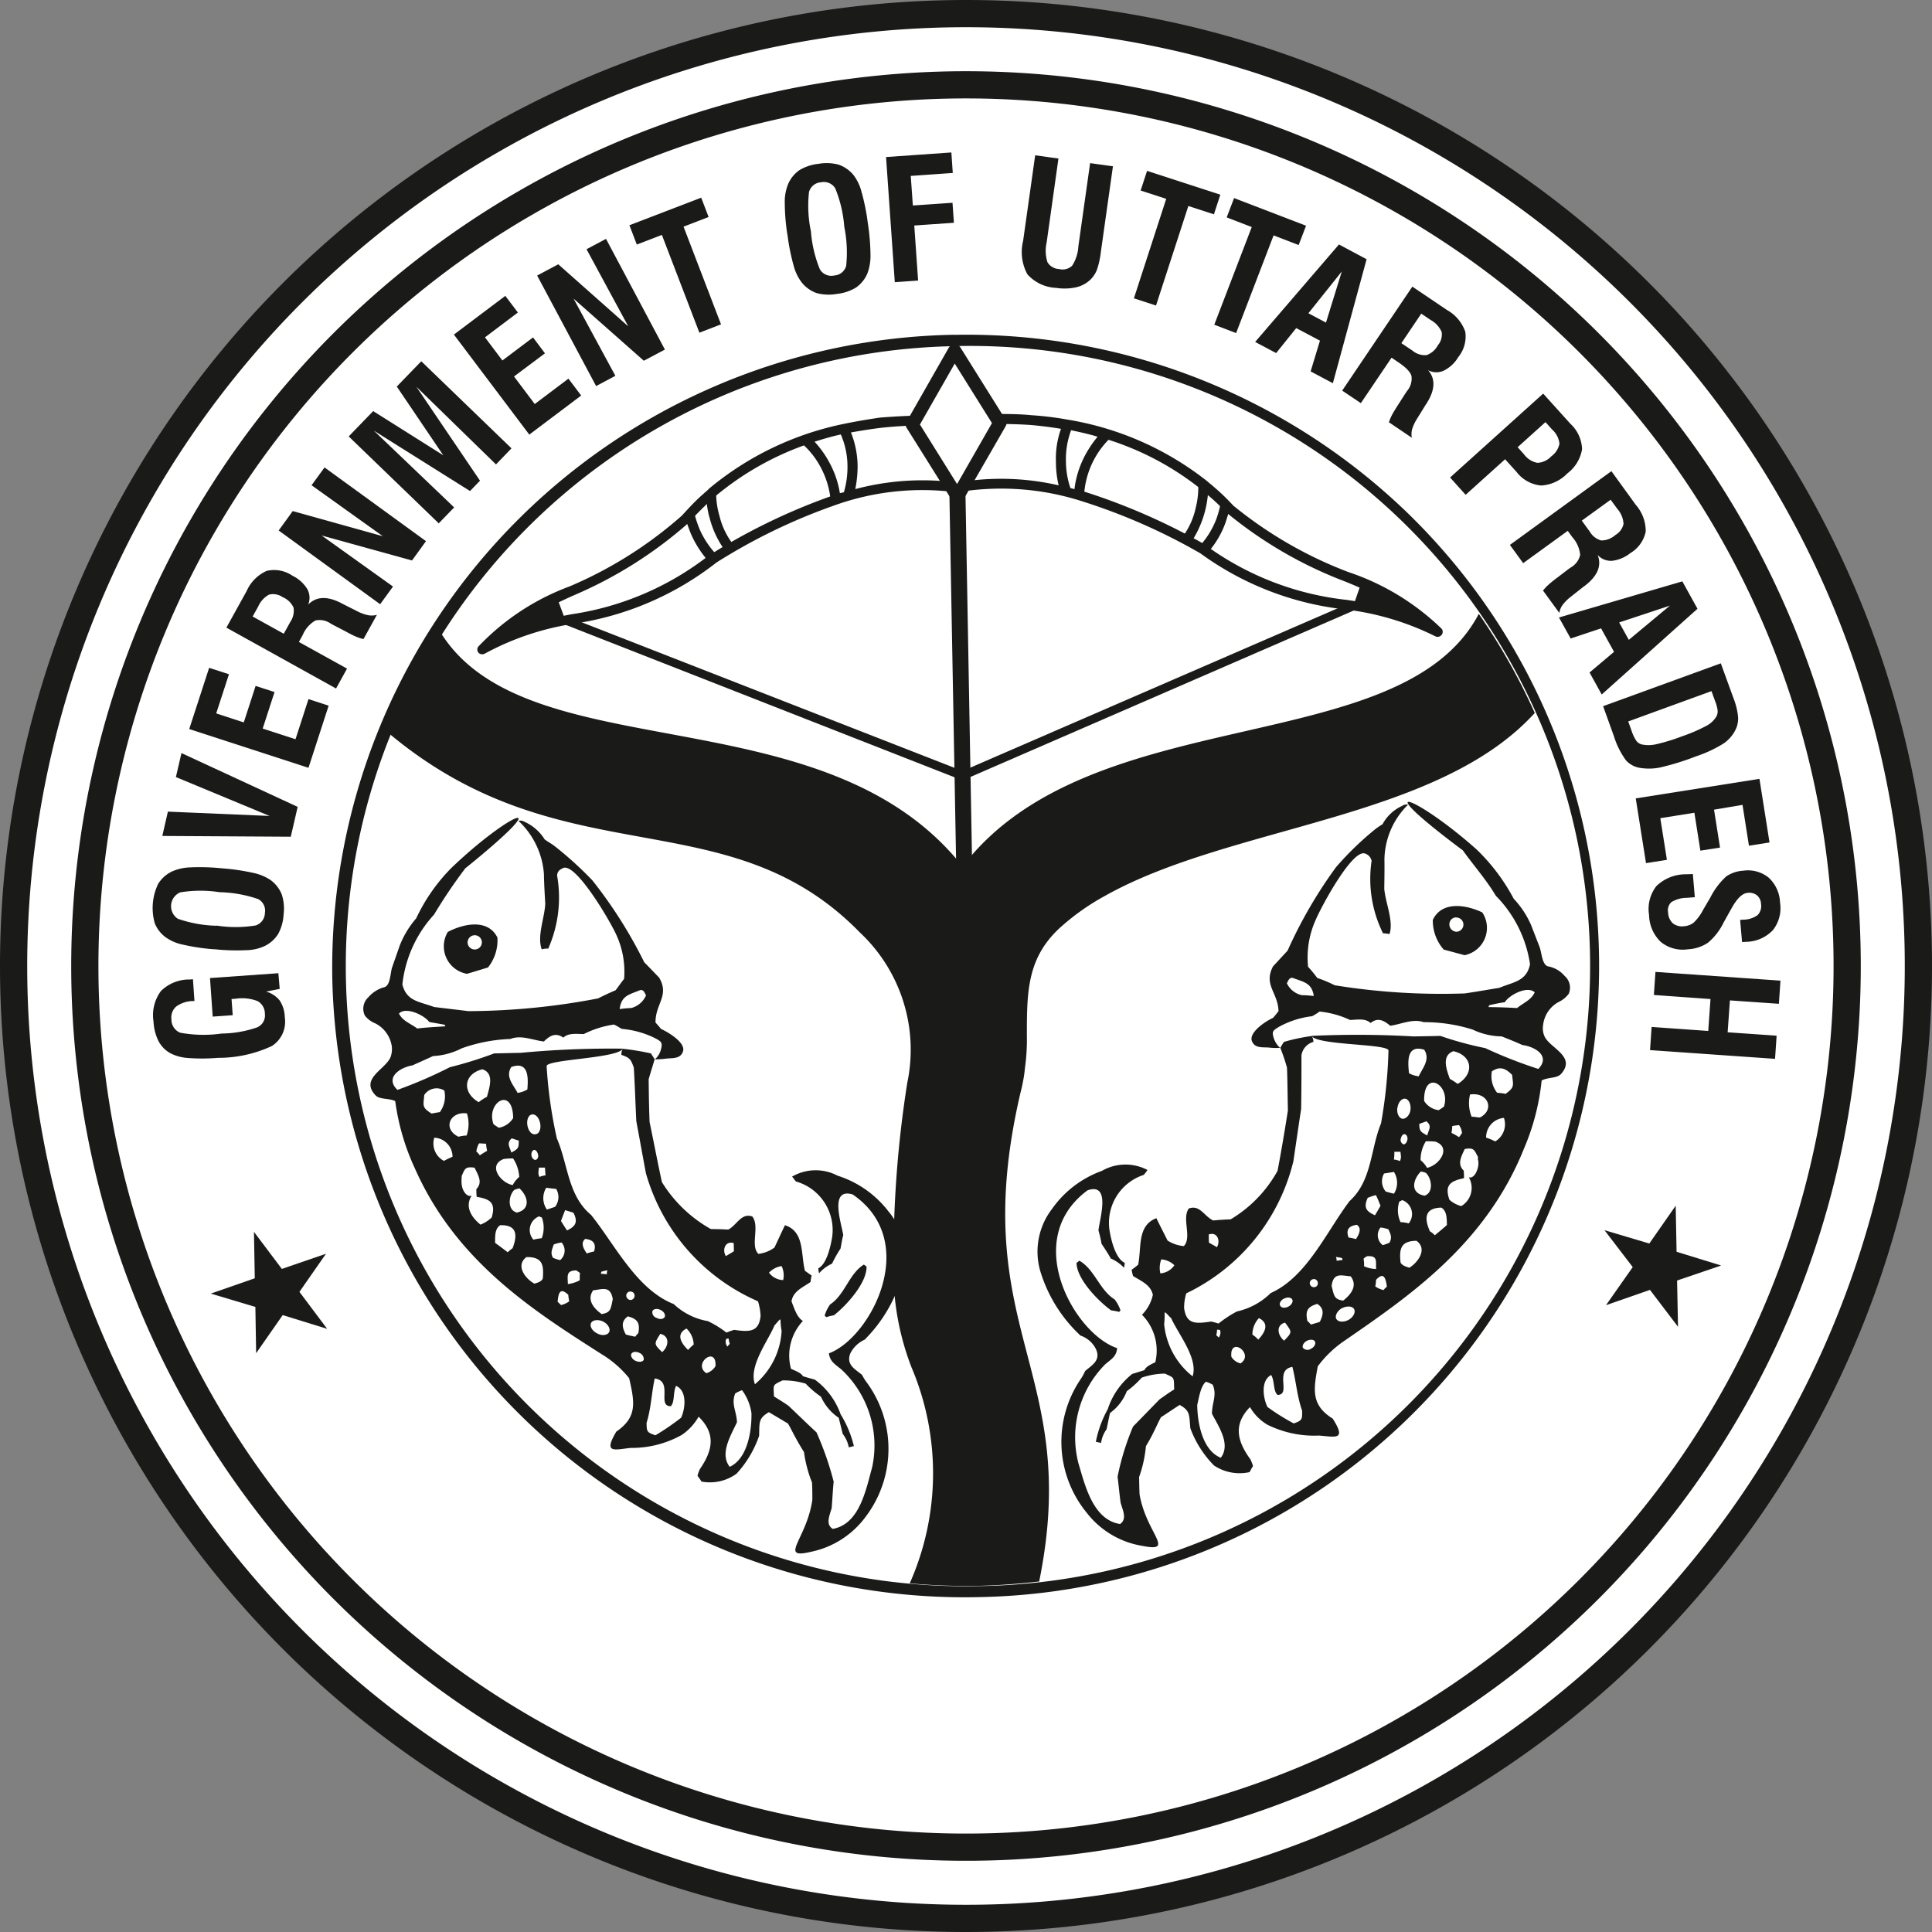 <svg xmlns="http://www.w3.org/2000/svg" width="71" height="71" viewBox="0 0 71 71">
  <rect x="0" y="0" width="71" height="71" fill="#808080" stroke="none"/>
  <g id="up-state" transform="translate(-0.96 -0.96)">
    <path id="Path_3564" data-name="Path 3564" d="M36.46,1.46a35,35,0,1,1-35,35,35.005,35.005,0,0,1,35-35" fill="#fff" fill-rule="evenodd"/>
    <path id="Path_3565" data-name="Path 3565" d="M42.393,10.01A32.383,32.383,0,1,1,10.01,42.393,32.388,32.388,0,0,1,42.393,10.01Z" transform="translate(-5.933 -5.933)" fill="none" stroke="#1a1a18" stroke-width="1"/>
    <path id="Path_3566" data-name="Path 3566" d="M36.46,1.46a35,35,0,1,1-35,35A35.005,35.005,0,0,1,36.46,1.46Z" fill="none" stroke="#1a1a18" stroke-width="1"/>
    <path id="Path_3567" data-name="Path 3567" d="M73.347,48.252l4.594.321-.058.851-1.8-.125L76,50.471l1.8.125-.058.851-4.594-.321.058-.851,2.081.147.083-1.172L73.289,49.1Zm1.374-3.6.073.854-.294.024a1.091,1.091,0,0,0-.566.156.409.409,0,0,0-.122.38.565.565,0,0,0,.174.4.542.542,0,0,0,.416.107.64.64,0,0,0,.346-.129,1.737,1.737,0,0,0,.343-.459l.272-.465a2.7,2.7,0,0,1,.585-.777,1.244,1.244,0,0,1,.631-.211,1.205,1.205,0,0,1,.937.263,1.317,1.317,0,0,1,.41.915,1.3,1.3,0,0,1-.263,1.007,1.38,1.38,0,0,1-.97.429c-.043,0-.077.006-.1.006h-.064l-.07-.811.122-.009a.9.9,0,0,0,.52-.168.476.476,0,0,0,.125-.416.425.425,0,0,0-.15-.312.465.465,0,0,0-.346-.089c-.193.018-.392.211-.594.582l-.006.009-.279.5a2.242,2.242,0,0,1-.569.738,1.447,1.447,0,0,1-.741.245,1.281,1.281,0,0,1-1-.272,1.415,1.415,0,0,1-.429-.992A1.37,1.37,0,0,1,73.38,45.1a1.541,1.541,0,0,1,1.062-.435q.078,0,.257-.009h.018Zm-2.1-2.776,4.548-.719.37,2.338-.756.119-.236-1.5L75.5,42.29l.22,1.393-.722.113-.22-1.393-1.252.2.242,1.53-.768.122-.376-2.372Zm-1.2-3.388,4.328-1.576.471,1.295a2.583,2.583,0,0,1,.162.655.93.93,0,0,1-.08.465,1.32,1.32,0,0,1-.444.526,4.68,4.68,0,0,1-1.019.477,9.422,9.422,0,0,1-1.325.41,2.029,2.029,0,0,1-.728.015.878.878,0,0,1-.523-.279,3.009,3.009,0,0,1-.441-.882l-.4-1.111Zm.924.557.129.358a1.4,1.4,0,0,0,.178.367.372.372,0,0,0,.2.125,1.251,1.251,0,0,0,.52-.009,7.084,7.084,0,0,0,.958-.294,6.013,6.013,0,0,0,.9-.389.934.934,0,0,0,.364-.349.425.425,0,0,0,.037-.217,1.454,1.454,0,0,0-.1-.358l-.125-.346-3.058,1.114ZM69.8,35.228,74.335,33.9l.557,1.007-3.52,3.15-.447-.808.9-.759-.477-.863L70.231,36l-.425-.765Zm2.213.181.355.64,1.512-1.258-1.864.618ZM68,32.559l3.728-2.709.9,1.243a1.455,1.455,0,0,1,.361.979,1.2,1.2,0,0,1-.566.79,1.317,1.317,0,0,1-.667.282.655.655,0,0,1-.533-.214q.23.588-.459,1.123a.487.487,0,0,1-.049.034l-.481.38a1.615,1.615,0,0,0-.3.3.665.665,0,0,0-.119.294l-.6-.823a1.616,1.616,0,0,1,.19-.205,4.277,4.277,0,0,1,.346-.279l.383-.294.1-.07a.715.715,0,0,0,.346-.462,1.12,1.12,0,0,0-.285-.649l-.171-.236-1.638,1.188-.487-.67Zm2.638-.894.291.4a.7.7,0,0,0,.425.331.771.771,0,0,0,.52-.2.622.622,0,0,0,.3-.41.906.906,0,0,0-.226-.548L71.7,30.9l-1.056.765ZM65.8,30.083,69.221,27l1,1.108a1.33,1.33,0,0,1,.429.934,1.4,1.4,0,0,1-.542.891,1.442,1.442,0,0,1-.967.444,1.287,1.287,0,0,1-.9-.5l-.419-.465-1.451,1.307-.569-.634Zm2.479-1.117.239.266a.788.788,0,0,0,.493.312.743.743,0,0,0,.508-.239.754.754,0,0,0,.3-.465.81.81,0,0,0-.266-.517l-.248-.275-1.019.918Zm-6.443-2.078,2.577-3.82,1.273.86a1.461,1.461,0,0,1,.673.8,1.208,1.208,0,0,1-.263.937,1.266,1.266,0,0,1-.533.493.65.65,0,0,1-.572-.018c.279.315.26.719-.049,1.212-.015.021-.024.037-.034.049l-.321.52a1.6,1.6,0,0,0-.181.383.7.7,0,0,0-.012.318l-.842-.569a1.714,1.714,0,0,1,.107-.257c.049-.095.125-.22.23-.383l.26-.407.067-.1a.7.7,0,0,0,.165-.551c-.037-.147-.2-.318-.49-.511l-.242-.165L62.521,27.35l-.689-.462Zm2.173-1.742.41.275a.706.706,0,0,0,.514.165.756.756,0,0,0,.419-.364.608.608,0,0,0,.138-.487.914.914,0,0,0-.4-.438l-.349-.236-.728,1.08ZM58.637,25.1l3.079-3.581,1.016.542-1.24,4.557-.817-.435.343-1.129-.872-.462-.738.918-.774-.41Zm1.956-1.053.646.343.582-1.879Zm-3.459.422,1.377-3.59-.921-.355.272-.71,2.645,1.016-.272.71-.921-.355-1.377,3.59-.8-.306ZM54.18,23.5l1.188-3.658-.94-.306.236-.722,2.693.875-.236.722-.94-.306-1.188,3.658-.817-.266Zm-3.624-5.258.851.119-.432,3.076a1.393,1.393,0,0,0,.028.732.525.525,0,0,0,.432.254.508.508,0,0,0,.477-.125,1.458,1.458,0,0,0,.227-.707l.432-3.061.839.116-.444,3.146a3.1,3.1,0,0,1-.147.664,1.044,1.044,0,0,1-.227.346,1.118,1.118,0,0,1-.536.291,2,2,0,0,1-.735.021,1.5,1.5,0,0,1-1.056-.5,1.716,1.716,0,0,1-.156-1.227l.444-3.15ZM45.393,22.9l-.321-4.594,2.4-.168.052.753L45.98,19l.077,1.087,1.457-.1.052.735-1.457.1.141,2.023-.857.061Zm-3.948-1.745a7.785,7.785,0,0,1-.095-1.169,1.7,1.7,0,0,1,.122-.683,1.2,1.2,0,0,1,.41-.511,1.683,1.683,0,0,1,.707-.236,1.71,1.71,0,0,1,.744.031,1.24,1.24,0,0,1,.539.376,1.734,1.734,0,0,1,.3.627,7.846,7.846,0,0,1,.23,1.145A8.108,8.108,0,0,1,44.5,21.9a1.828,1.828,0,0,1-.116.689,1.2,1.2,0,0,1-.413.511,1.682,1.682,0,0,1-.707.236,1.71,1.71,0,0,1-.744-.031,1.215,1.215,0,0,1-.536-.376,1.713,1.713,0,0,1-.306-.624,7.868,7.868,0,0,1-.23-1.151Zm.866-.119a4.573,4.573,0,0,0,.331,1.4.488.488,0,0,0,.526.223.482.482,0,0,0,.438-.352,4.736,4.736,0,0,0-.07-1.442,4.648,4.648,0,0,0-.331-1.408.49.49,0,0,0-.523-.223.484.484,0,0,0-.441.358A4.552,4.552,0,0,0,42.311,21.039Zm-4.1,3.722-1.377-3.59-.921.355-.272-.71L38.279,19.8l.272.71-.921.355,1.377,3.59-.8.309Zm-3.792,1.968L32.25,22.661l.777-.413,2.571,2.28-1.533-2.834.716-.38,2.164,4.068-.774.41-2.583-2.283,1.537,2.837-.713.38Zm-2.455,1.784-2.773-3.679,1.889-1.423.462.612-1.209.912.64.851,1.126-.848.438.585L31.4,26.37l.762,1.013L33.4,26.45l.468.621-1.919,1.445Zm-3.324,3.263-3.315-3.2.9-.93L28.8,29.266l-1.708-2.525.9-.93,3.315,3.2-.569.591-2.926-2.853L30.15,30.2l-.367.38L26.248,28.36,29.2,31.182l-.572.591Zm-2.161,2.966-3.728-2.709.517-.713,3.312.924-2.62-1.873.477-.655,3.728,2.709-.514.71-3.321-.918,2.623,1.876-.474.652Zm-1.616,3.1L20.83,35.6l.744-1.344a1.456,1.456,0,0,1,.735-.741,1.2,1.2,0,0,1,.955.181,1.305,1.305,0,0,1,.539.487.657.657,0,0,1,.031.572c.291-.3.695-.324,1.212-.058l.052.028.545.275a1.516,1.516,0,0,0,.4.144.7.7,0,0,0,.318-.015l-.493.891a1.472,1.472,0,0,1-.266-.086c-.1-.04-.233-.107-.4-.2l-.429-.223-.107-.058a.709.709,0,0,0-.563-.116,1.115,1.115,0,0,0-.468.533l-.141.257,1.769.979-.4.725Zm-1.925-2.014.239-.432a.738.738,0,0,0,.122-.526.755.755,0,0,0-.4-.386.619.619,0,0,0-.5-.095.912.912,0,0,0-.4.438l-.205.367,1.139.631Zm.906,4.925-4.38-1.423.732-2.25.728.236-.468,1.439,1.013.331.435-1.341.695.226-.435,1.341,1.206.392.477-1.475.741.242-.741,2.283Zm-.649,2.534-4.72-.028.205-.894,3.737.159-3.443-1.429.205-.882,4.27,1.977-.254,1.1Zm-2.8,4.138a7.617,7.617,0,0,1-1.16-.171,1.661,1.661,0,0,1-.637-.272,1.182,1.182,0,0,1-.4-.514,2.045,2.045,0,0,1,.129-1.457,1.235,1.235,0,0,1,.49-.441,1.793,1.793,0,0,1,.679-.156,8.031,8.031,0,0,1,1.166.034,7.983,7.983,0,0,1,1.154.168,1.816,1.816,0,0,1,.646.269,1.225,1.225,0,0,1,.4.517,1.672,1.672,0,0,1,.07.741,1.689,1.689,0,0,1-.2.719,1.218,1.218,0,0,1-.487.438,1.642,1.642,0,0,1-.676.156,7.7,7.7,0,0,1-1.172-.034Zm.077-.872a4.524,4.524,0,0,0,1.436-.006.489.489,0,0,0,.337-.462.479.479,0,0,0-.245-.505,4.627,4.627,0,0,0-1.42-.254,4.6,4.6,0,0,0-1.448.006.552.552,0,0,0-.086.97,4.643,4.643,0,0,0,1.423.257Zm2.317,2.326-.5.1a.954.954,0,0,1,.5.328,1.165,1.165,0,0,1,.187.618,1.059,1.059,0,0,1-.474,1.053,4.639,4.639,0,0,1-1.98.435,6.911,6.911,0,0,1-1.1.006,1.651,1.651,0,0,1-.649-.174,1.1,1.1,0,0,1-.438-.447,1.825,1.825,0,0,1-.184-.725,1.494,1.494,0,0,1,.272-1.114,1.474,1.474,0,0,1,1.062-.425l.116-.009.055.8H19.6a1.088,1.088,0,0,0-.612.2.534.534,0,0,0-.178.474.516.516,0,0,0,.321.49,4.737,4.737,0,0,0,1.527.031,4.118,4.118,0,0,0,1.292-.223.473.473,0,0,0,.294-.5.525.525,0,0,0-.266-.468,1.564,1.564,0,0,0-.8-.089l-.159.012.043.594-.735.052-.1-1.417L22.74,48.3Z" transform="translate(-11.55 -11.575)" fill="#1a1a18"/>
    <path id="Path_3568" data-name="Path 3568" d="M26.725,147.73l1.025,1.362,1.622-.557-.976,1.4,1.019,1.359-1.634-.505-.976,1.4-.028-1.7-1.638-.49,1.616-.563Z" transform="translate(-16.432 -101.5)" fill="#1a1a18" fill-rule="evenodd"/>
    <path id="Path_3569" data-name="Path 3569" d="M195.087,144.59l-.97,1.39-1.647-.49,1.038,1.356-.983,1.4,1.616-.563,1.031,1.356-.034-1.7,1.619-.551-1.638-.505Z" transform="translate(-132.546 -99.321)" fill="#1a1a18" fill-rule="evenodd"/>
    <path id="Path_3570" data-name="Path 3570" d="M61.881,117.2a1.09,1.09,0,0,0-.551.52c-.153.41.165.563.432.781a1.823,1.823,0,0,0,.174.279,4.133,4.133,0,0,1-.037,4.934A3.328,3.328,0,0,1,59.909,125c-1.249.3-.181-.45.028-1.9,0-.217,0-.438-.012-.643a4.623,4.623,0,0,1-.294-1.117c-.318-.5-.465-.845-.591-1.05l-.7-.416c-.386.226-.346.37-.358.866a3.95,3.95,0,0,1-.829,1.393,1.66,1.66,0,0,1-1.289.291q-.069-.11-.147-.211a1.523,1.523,0,0,1,.086-.245c.453-.658.618-1.286-.046-1.928a1.983,1.983,0,0,1-.624.673,3.764,3.764,0,0,1-1.876.474c-.606.067-1.007.217-.523-.6.784-.536.67-1.084.471-1.962a3.851,3.851,0,0,0-1.016-.885c-2.449-1.567-5.323-3.364-6.853-6.813a8.584,8.584,0,0,1-.728-2.485c-.226-.113-.563-.052-.716-.205-.6-.621.364-.958.545-1.414a.874.874,0,0,0,.046-.389,1.131,1.131,0,0,0-.606-.848.915.915,0,0,1-.383-.285.57.57,0,0,1,.125-.673,1.188,1.188,0,0,1,.557-.364c.251-.034.245-.474.312-.719l.291-.833a3.457,3.457,0,0,1,.6-.986,6.659,6.659,0,0,1,1.292-1.852c2.158-2.066,4.022-2.819.511.015a19.3,19.3,0,0,0-1.148,1.7,4.509,4.509,0,0,0-1.163,2.568c.159.621.618.621,1.163.826.416.052.836.1,1.267.153a25.684,25.684,0,0,0,4.763-.468c.211-.107.419-.205.643-.3.107-.138.205-.285.312-.416a3.234,3.234,0,0,0-.312-1.677c-.26-.548-1.466-2.589-1.925-2.4-.119.061-.205.1-.226.272a4.642,4.642,0,0,1-.324,2.69.763.763,0,0,0-.239.028c-.181-.484.107-1.163.129-1.677-.021-.37-.043-.725-.049-1.09a2.957,2.957,0,0,0-.937-1.956.3.3,0,0,1,.22.034,1.679,1.679,0,0,1,.744.649c.086.064.214.138.337.223a13.369,13.369,0,0,1,1.414,1.279,16.837,16.837,0,0,1,1.91,3.015c.181.178.358.37.545.56.392.667-.141.958-.132,1.653.067.073.132.147.2.233.3.138.921.52.808.833-.092.272-.38.236-.6.257a2.809,2.809,0,0,1-.432.028.685.685,0,0,0,.214-.331c.086-.285.024-.324-.214-.45a3.4,3.4,0,0,0-1.215-.337c-.107-.058-.193-.119-.288-.159a3.548,3.548,0,0,0-1.108.349c-.245,0-.572-.052-.75.132-.294-.205-.505-.064-.719.141-.4-.046-.836-.251-1.233-.092a5.93,5.93,0,0,0-1.784.343,2.6,2.6,0,0,1-1.056.285c-.251.119-.505.227-.756.343-.432.067-1.035.438-.551.9a16.7,16.7,0,0,0,1.925-.833,14.73,14.73,0,0,0,1.631-.508c.312-.006.643-.015.97-.021a35.386,35.386,0,0,1,3.756-.153c-.181.355-2.733.389-2.8.634a16.6,16.6,0,0,0,.376,2.663c.413.946.4,2.1,1.255,2.81.869,1.077,1.671,2.742,3.039,3.278a2.425,2.425,0,0,0,1.255.627,3.728,3.728,0,0,1,.683.422,2.54,2.54,0,0,1,.285-.1c.563.08.909.086.97-.514a2.147,2.147,0,0,0-.095-.536,7.3,7.3,0,0,1-4.12-4.711c-.119-.634-.233-1.276-.352-1.91-.034-.667-.052-1.322-.092-1.968-.113-.318-.153-.358-.456-.468a.408.408,0,0,1,.052-.223,9.254,9.254,0,0,1,1.035.171c.046.08.1.15.135.217-.073.245-.147.474-.22.732.006.523.012,1.044.034,1.573.153.728.291,1.466.453,2.207a4.954,4.954,0,0,0,1.8,1.726c.214,0,.413.006.637.018.318-.159.471-.621.885-.481.285.364-.086,1.071.223,1.374a1.221,1.221,0,0,0,.591-.233c.132-.275.26-.563.386-.82.728.233.578,1.077.735,1.677.08.052.153.113.245.171a1.764,1.764,0,0,0-.04.239c-.285.2-.643.337-.7.713.1.239.187.575.419.719a1.858,1.858,0,0,0-.438,1.757c.138.067.37.144.438.272.141.046.294.086.438.126a2.687,2.687,0,0,1,.949,1.276,4,4,0,0,1,.487,1.169c-.073.012-.135.034-.187.046a1.16,1.16,0,0,0-.226-.5c-.046-.205-.1-.4-.144-.588a1.842,1.842,0,0,1-.652-.774,3.606,3.606,0,0,1-.563-.481,2.845,2.845,0,0,0-.851-.119c-.376.184-.331.138-.315.588.178.113.364.223.536.346.34.321.67.646,1.028.976a11.358,11.358,0,0,1,.631,1.812c-.034.318-.046.64-.073.97-.08.279-.233.6.04.765.995-.178,1.221-1.46,1.448-2.268A3.815,3.815,0,0,0,61,118.3c-.245-.2-.41-.285-.456-.588,1.533-.566,3.4-4.108.875-5.84-.882-.263-.4,1.1-.346,1.5-.046.153-.067.331-.1.49a4.623,4.623,0,0,0-.312.554,1.383,1.383,0,0,0-.477.355,1.07,1.07,0,0,1-.028-.184c.306-.153.444-.78.505-1.117a1.855,1.855,0,0,0-1.328-2.075c-.052-.058-.092-.125-.141-.178a1.731,1.731,0,0,1,1.674-.034,3.809,3.809,0,0,1,1.876,1.322,2.545,2.545,0,0,1,.523,2.24,5.35,5.35,0,0,1-1.4,2.458m-14.34-14.857a.266.266,0,0,0-.257.263.262.262,0,1,0,.257-.263Zm2.329,8.056c-.021-.1-.086-.178-.147-.165s-.107.107-.092.205.092.171.153.159S49.879,110.508,49.858,110.407Zm.08-1.145c-.04-.205-.165-.343-.3-.324s-.205.211-.165.416.165.343.3.309c.135-.012.205-.205.165-.4Zm3.652,8.439c-.135-.067-.26-.04-.3.034s.028.2.153.257.254.046.3-.034A.238.238,0,0,0,53.589,117.7Zm.774-1.579c-.119-.058-.251-.046-.3.04a.217.217,0,0,0,.153.251c.125.067.245.052.3-.034.034-.086-.034-.2-.153-.257Zm-2.118.422c-.178-.08-.383-.058-.438.061s.043.291.233.383c.171.092.373.067.432-.052s-.04-.3-.226-.389Zm1.01-1.1a.15.15,0,0,0-.153.147.165.165,0,0,0,.159.165.157.157,0,0,0,.147-.165A.146.146,0,0,0,53.255,115.442Zm5.09-.695a.671.671,0,0,0,.523.275.778.778,0,0,0-.058-.514A.8.8,0,0,0,58.345,114.747ZM56.9,121.882c.658-.3.811-1.322.8-1.971a1.853,1.853,0,0,0-.346-.845,1.481,1.481,0,0,0-.251.119c-.159.392.052.655.064,1.059-.233.5-.643,1.157-.266,1.638Zm-2.727-1.16a9.17,9.17,0,0,0,.943-.646c.159-.352.22-.992-.187-1.169-.119.245-.04.582-.193.747-.523.006.1-.924-.591-1.019-.119.536-.129,1.084-.3,1.631.006.318.006.349.324.456Zm3.652-1.873a2.749,2.749,0,0,0,.983-1.962,2.387,2.387,0,0,1-.04-.422c-.058.009-.141.141-.22.217C58.306,117.263,57.586,118.187,57.828,118.849Zm-1.784-.407a.59.59,0,0,0,.337-.26C56.426,117.407,55.517,118.1,56.044,118.442Zm-1.625-.774c.239-.2.3-.588-.067-.673C54.118,117.364,54.106,117.364,54.418,117.667Zm.955-.08a1.562,1.562,0,0,1,.205-.2.844.844,0,0,0-.263-.588c-.392.2-.214.523.058.787Zm1.445-.125a1.152,1.152,0,0,1,.086-.1.866.866,0,0,1-.04-.193.166.166,0,0,0-.092.015.291.291,0,0,0,.046.279ZM53.43,117.1a.818.818,0,0,1,.113-.132c.067-.37-.028-.523-.386-.615-.251.178-.22.4-.073.667A3.447,3.447,0,0,0,53.43,117.1Zm7.024-.719a1.646,1.646,0,0,1,.275-.067c.471-.37,1.215-1.194,1.2-1.791a1.085,1.085,0,0,0-.1-.073c-.548.343-.689,1.1-1.24,1.466a1.413,1.413,0,0,0-.2.41s.034.028.061.055Zm-8.261-.113c.334-.052.334-.178.41-.548-.086-.508-.38-.361-.722-.324-.245.355.028.667.312.872Zm-1.491-.331a.787.787,0,0,0,.3-.138,1.86,1.86,0,0,1-.034-.239c-.324-.306-.364-.021-.392.257C50.608,115.843,50.654,115.895,50.7,115.935Zm.251-.771a1.23,1.23,0,0,0,.438-.141,1.933,1.933,0,0,1,.006-.269c-.046-.034-.095-.067-.132-.092-.386.006-.318.2-.312.5Zm-1.233-.015c.135-.04.257-.073.312-.19.04-.508-.012-.793-.6-.787C49.016,114.481,49.39,114.971,49.72,115.148Zm2.666-.34a.344.344,0,0,1,.021-.153c-.073.015-.147.034-.22.052a.219.219,0,0,0-.018.08A1.157,1.157,0,0,1,52.386,114.808Zm-1.72-.523a.455.455,0,0,0,.058-.649,1.127,1.127,0,0,0-.291.073c-.052.171-.135.3-.028.487a1.3,1.3,0,0,0,.26.086Zm6.088-.147c.086-.052.193-.113.3-.181,0-.1-.006-.211-.006-.3-.312-.092-.432.245-.291.477Zm-5.105-.1a2.019,2.019,0,0,1,.266-.073c.089-.285-.028-.429-.324-.462-.187.153-.052.376.058.536Zm-2.911-.04a1.432,1.432,0,0,1,.184-.153c.22-.575.089-.86-.456-.845-.205.132-.187.422-.187.649Q48.517,113.824,48.738,113.994Zm.949-.468a2.347,2.347,0,0,1,.306-.052,1.1,1.1,0,0,0,.006-.759.522.522,0,0,1-.1-.046.537.537,0,0,0-.211.86Zm1.233-.337c.288-.138.425-.285.239-.649-.1-.04-.214-.064-.306-.1-.052.132-.107.272-.153.4.058.1.138.217.217.343Zm-3.177-.214a1.28,1.28,0,0,0,.41-.263c.165-.548-.067-.679-.551-.759a2.336,2.336,0,0,1-.012-.285c.239-.245.073-.5-.067-.787-.352-.046-.352.04-.477.315a.131.131,0,0,1,.006.028,1.32,1.32,0,0,0,0,.291c.04.257.2.438.343.4h.018c-.257.416.009.8.328,1.059Zm1.325-.441c.523-.113.432-.588.107-.891a.686.686,0,0,0-.193.058C48.768,111.916,48.725,112.442,49.068,112.534Zm1.114-.113.3-.1a.583.583,0,0,0,.04-.661c-.125-.006-.251-.028-.364-.04a.729.729,0,0,0,.024.8Zm-1.255-.9a.968.968,0,0,1,.239-.3,1.373,1.373,0,0,0-.226-.679,2.41,2.41,0,0,0-.346.021c-.6.23-.113.878.331.958Zm.983-.3a.893.893,0,0,1,.223-.058c-.012-.107-.012-.193-.024-.285h-.22c-.015.165-.04.211.018.343Zm-3.514-.588c.107-.058.211-.107.318-.153a.7.7,0,0,0-.67-.7.722.722,0,0,0,.352.851Zm1.319-.205c.092-.058.181-.119.272-.165a1.372,1.372,0,0,1-.04-.263c-.092,0-.181-.012-.257-.012a.786.786,0,0,0-.1.3.7.7,0,0,1,.125.138Zm1.16-.1c.239-.138.279-.15.272-.444-.086-.021-.165-.052-.257-.08-.205.178-.073.318-.015.52Zm-1.944-.582a1.257,1.257,0,0,1,.3-.046,1.28,1.28,0,0,0,.012-.814c-.637-.08-.9.575-.312.857Zm1.478-.331a.776.776,0,0,0,.533-.355c-.012-1.191-1.01-.575-.722.223.058.046.125.086.193.132Zm-2.461-.523c.1-.018.205-.04.3-.052a.979.979,0,0,0,.165-.793.539.539,0,0,0-.738.165c-.034.4-.092.45.266.679Zm1.726-.416a1.877,1.877,0,0,1,.306-.2c.092-.349.279-.866-.171-1.01-.683.171-.762.845-.132,1.209Zm1.432-.343a.958.958,0,0,0,.358-.125c.04-.456.04-1.053-.591-.826-.226.358.073.649.233.952Zm-3.694-2.366c.34-.04.683-.058,1.041-.08a.1.1,0,0,1-.024-.058c-.187-.034-.376-.067-.569-.1-.187-.257-.863-.575-1.114-.312.138.279.413.358.67.548Zm7.444-.713a3.718,3.718,0,0,1,.425-.04.808.808,0,0,0,.545-.468c-.061-.086-.067-.2-.208-.193-.41.171-.7.2-.762.7Zm-5.6-1.3c.251-.073.505-.153.762-.23a1.606,1.606,0,0,0,.346-1.1c-.346-.695-1.233-.517-1.824-.205a1.026,1.026,0,0,0,.716,1.54Z" transform="translate(-29.124 -67.017)" fill="#1a1a18" fill-rule="evenodd"/>
    <path id="Path_3571" data-name="Path 3571" d="M125.963,115.7a.993.993,0,0,1,.563.5c.181.41-.138.575-.4.8a1.79,1.79,0,0,1-.159.291,4.109,4.109,0,0,0,.223,4.925,3.24,3.24,0,0,0,2.032,1.209c1.255.251.153-.45-.095-1.888-.012-.223-.012-.441-.018-.64a4.622,4.622,0,0,0,.251-1.136c.306-.5.432-.86.557-1.065.239-.153.459-.306.683-.45.392.217.346.361.392.857a3.85,3.85,0,0,0,.869,1.368,1.694,1.694,0,0,0,1.307.245c.043-.073.08-.153.129-.223a2.309,2.309,0,0,0-.092-.239c-.471-.649-.664-1.27-.021-1.928a1.807,1.807,0,0,0,.637.646,3.88,3.88,0,0,0,1.9.4c.609.046,1.016.187.505-.621-.8-.5-.71-1.056-.551-1.922a4.036,4.036,0,0,1,.989-.946c2.394-1.653,5.182-3.547,6.59-7.058a8.558,8.558,0,0,0,.649-2.5c.22-.125.557-.073.71-.239.578-.649-.407-.946-.606-1.387a.724.724,0,0,1-.052-.4,1.1,1.1,0,0,1,.572-.86.993.993,0,0,0,.37-.3.567.567,0,0,0-.153-.661,1.035,1.035,0,0,0-.579-.343c-.245-.034-.251-.462-.334-.707l-.318-.82a3.366,3.366,0,0,0-.637-.964,7.174,7.174,0,0,0-1.365-1.812c-2.225-1.983-4.129-2.669-.505.034.4.56.857,1.071,1.215,1.671a4.517,4.517,0,0,1,1.255,2.516c-.132.627-.6.646-1.132.866-.413.067-.829.141-1.267.205a24.544,24.544,0,0,1-4.778-.3,4.878,4.878,0,0,0-.643-.269,4.689,4.689,0,0,0-.337-.41,3.36,3.36,0,0,1,.266-1.693c.23-.548,1.365-2.635,1.824-2.47a.361.361,0,0,1,.245.269,4.494,4.494,0,0,0,.419,2.663,1.827,1.827,0,0,1,.239.028c.159-.481-.153-1.151-.193-1.671.006-.37.012-.725.006-1.084a2.886,2.886,0,0,1,.869-2,.281.281,0,0,0-.22.046,1.547,1.547,0,0,0-.719.673,2.75,2.75,0,0,0-.337.239,11.488,11.488,0,0,0-1.368,1.334,16.841,16.841,0,0,0-1.784,3.073c-.181.193-.352.383-.533.575-.364.686.181.958.2,1.65-.067.08-.119.153-.2.245-.306.138-.9.548-.777.857.107.266.386.217.609.233a2.389,2.389,0,0,0,.425.012.823.823,0,0,1-.22-.324c-.1-.285-.04-.315.193-.456a3.318,3.318,0,0,1,1.206-.383,2.351,2.351,0,0,0,.272-.171,3.451,3.451,0,0,1,1.12.309c.245-.006.563-.073.756.113.269-.223.5-.086.722.1.392-.052.829-.272,1.227-.132a5.9,5.9,0,0,1,1.8.272,2.566,2.566,0,0,0,1.068.251c.251.1.505.2.762.318.432.052,1.056.389.585.878a16.923,16.923,0,0,1-1.95-.765,12.667,12.667,0,0,1-1.653-.45c-.306.012-.643.012-.97.021a36.189,36.189,0,0,0-3.762-.021c.205.349,2.752.285,2.828.53A17.773,17.773,0,0,1,137,107.9c-.392.958-.331,2.109-1.154,2.853-.836,1.1-1.573,2.794-2.9,3.382a2.553,2.553,0,0,1-1.24.676,4.092,4.092,0,0,0-.676.444c-.08-.021-.171-.052-.272-.073-.578.086-.915.107-.995-.5a1.844,1.844,0,0,1,.08-.536,7.292,7.292,0,0,0,3.936-4.854c.095-.634.187-1.289.285-1.916.012-.673.012-1.328.012-1.98a.607.607,0,0,1,.438-.49.382.382,0,0,0-.061-.217,6.9,6.9,0,0,0-1.022.217c-.046.067-.092.147-.132.217a7.266,7.266,0,0,1,.245.728c.021.523.021,1.044.034,1.573-.113.725-.239,1.475-.38,2.219a4.739,4.739,0,0,1-1.726,1.784c-.205.006-.419.021-.637.04-.324-.138-.49-.594-.9-.438-.263.37.125,1.059-.181,1.38a1.291,1.291,0,0,1-.6-.205c-.141-.285-.279-.548-.41-.82-.719.272-.539,1.1-.67,1.711-.07.058-.147.119-.239.184a1.864,1.864,0,0,0,.052.23c.3.187.643.318.728.689a1.469,1.469,0,0,1-.4.735,1.863,1.863,0,0,1,.49,1.745c-.125.061-.346.153-.4.291-.153.046-.291.092-.447.138a2.709,2.709,0,0,0-.9,1.295,4.067,4.067,0,0,0-.438,1.2c.067.012.132.028.193.04a1.1,1.1,0,0,1,.2-.5c.049-.211.08-.41.129-.6a1.78,1.78,0,0,0,.615-.8,3.6,3.6,0,0,0,.551-.5,2.785,2.785,0,0,1,.848-.147c.373.171.324.119.343.582-.184.113-.358.239-.536.364-.318.324-.643.661-.976,1a9.557,9.557,0,0,0-.569,1.843c.04.306.067.634.113.958.07.263.251.594-.021.781-.995-.153-1.289-1.426-1.527-2.222a3.808,3.808,0,0,1,.982-3.648c.242-.205.407-.285.438-.594-1.552-.508-3.551-3.985-1.087-5.8.875-.3.438,1.071.4,1.475a4.371,4.371,0,0,1,.113.49c.119.178.233.349.34.542a1.48,1.48,0,0,1,.484.337.736.736,0,0,0,.028-.178c-.318-.147-.481-.759-.545-1.117a1.852,1.852,0,0,1,1.243-2.115,1.281,1.281,0,0,0,.138-.181,1.74,1.74,0,0,0-1.677.034,3.819,3.819,0,0,0-1.833,1.4,2.575,2.575,0,0,0-.438,2.253,5.356,5.356,0,0,0,1.494,2.406m13.8-15.371a.264.264,0,0,1,.266.251.267.267,0,0,1-.245.272.271.271,0,0,1-.272-.263A.252.252,0,0,1,139.758,100.329Zm-2.032,8.129c.012-.1.08-.181.144-.165s.113.1.095.2-.08.178-.147.171A.179.179,0,0,1,137.725,108.458Zm-.126-1.139c.028-.205.159-.349.285-.331s.214.2.193.4-.165.349-.3.337c-.129-.028-.214-.211-.181-.41Zm-3.324,8.564c.119-.058.254-.046.291.028s-.012.2-.141.263a.227.227,0,0,1-.3-.028c-.04-.08.028-.2.147-.263Zm-.845-1.546c.126-.067.254-.049.3.028s-.021.2-.141.263-.257.055-.3-.034C133.247,114.528,133.306,114.408,133.431,114.338Zm2.133.349c.178-.092.386-.08.444.04s-.034.291-.205.389c-.187.1-.386.08-.45-.034s.034-.3.211-.4Zm-1.044-1.071a.15.15,0,0,1,.153.147.141.141,0,0,1-.144.153.154.154,0,0,1-.153-.147.148.148,0,0,1,.147-.15Zm-5.118-.508a.685.685,0,0,1-.517.3.894.894,0,0,1,.034-.514A.758.758,0,0,1,129.4,113.108Zm1.708,7.077c-.676-.266-.863-1.282-.869-1.944.058-.233.119-.683.318-.851a1.124,1.124,0,0,1,.251.11c.165.389-.028.655-.028,1.065.245.474.7,1.123.324,1.619Zm2.681-1.261a8.19,8.19,0,0,1-.97-.606c-.165-.337-.251-.979.138-1.175.135.236.067.582.233.732.517-.006-.135-.912.545-1.031.138.536.171,1.077.358,1.61.006.318.006.358-.306.468Zm-3.719-1.732a2.774,2.774,0,0,1-1.047-1.922,3.026,3.026,0,0,0,.018-.429c.061.006.147.138.239.211.254.575,1,1.475.79,2.139Zm1.769-.474a.541.541,0,0,1-.346-.245C131.426,115.7,132.36,116.364,131.843,116.716Zm1.6-.833c-.245-.184-.324-.575.028-.667C133.731,115.572,133.746,115.565,133.44,115.884Zm-.958-.04a.865.865,0,0,0-.214-.184.882.882,0,0,1,.239-.609c.392.193.233.52-.028.793Zm-1.451-.08c-.028-.028-.067-.061-.092-.086a.713.713,0,0,0,.028-.2.339.339,0,0,1,.113.012.318.318,0,0,1-.046.272Zm3.385-.474a.878.878,0,0,0-.129-.135c-.08-.376.006-.52.364-.627.257.165.233.389.092.661-.092.034-.217.067-.331.1Zm-7.055-.471a2.613,2.613,0,0,0-.285-.052c-.484-.349-1.261-1.151-1.273-1.745.046-.028.08-.067.107-.08.563.324.738,1.077,1.295,1.423a1.381,1.381,0,0,1,.214.4.311.311,0,0,1-.052.058Zm8.249-.41c-.34-.046-.34-.171-.432-.542.067-.511.364-.376.7-.352.272.352,0,.676-.272.891Zm1.478-.389a.836.836,0,0,1-.306-.135,1.145,1.145,0,0,0,.028-.239c.3-.324.358-.034.4.251a.544.544,0,0,0-.119.119Zm-.279-.774a1.166,1.166,0,0,1-.438-.1,1.331,1.331,0,0,0-.018-.279.507.507,0,0,1,.132-.092c.4-.021.312.184.328.474Zm1.237-.043c-.141-.046-.272-.08-.334-.193-.052-.5,0-.793.585-.8C138.714,112.508,138.371,113,138.047,113.2Zm-2.681-.251a.465.465,0,0,0-.028-.147,1.465,1.465,0,0,1,.226.04.144.144,0,0,1,.012.073C135.516,112.924,135.442,112.939,135.366,112.951Zm1.69-.585a.453.453,0,0,1-.08-.646,1.261,1.261,0,0,1,.291.067c.073.165.147.291.04.49a1.458,1.458,0,0,1-.254.092Zm-6.091.08c-.086-.058-.193-.107-.294-.171-.006-.107-.006-.205-.006-.3.312-.107.438.23.3.468Zm5.108-.3a2.191,2.191,0,0,0-.272-.058c-.1-.285,0-.422.306-.468.2.141.067.37-.034.53Zm2.9-.138a.746.746,0,0,0-.181-.147c-.251-.56-.126-.86.419-.872.211.125.2.422.205.64-.147.132-.291.251-.444.376Zm-.961-.438a1.257,1.257,0,0,0-.3-.046,1.022,1.022,0,0,1-.046-.753c.046-.028.073-.034.107-.058a.544.544,0,0,1,.239.857Zm-1.243-.3c-.285-.132-.438-.257-.263-.64a2.092,2.092,0,0,1,.3-.1c.067.125.119.266.171.392-.067.113-.132.23-.205.349Zm3.171-.337a1.069,1.069,0,0,1-.432-.233c-.187-.548.04-.686.536-.793a2.075,2.075,0,0,0-.012-.279c-.239-.233-.1-.5.04-.793.352-.058.343.034.493.306l-.015.046a.628.628,0,0,1,.018.266c-.046.263-.178.45-.324.429a.047.047,0,0,0-.018-.006v.006a.778.778,0,0,1-.285,1.053Zm-1.347-.383c-.523-.092-.444-.569-.138-.885a.526.526,0,0,1,.193.052c.214.205.285.725-.052.833Zm-1.12-.073c-.095-.018-.193-.046-.306-.08a.582.582,0,0,1-.061-.661l.364-.058a.752.752,0,0,1,0,.8Zm1.215-.946a1.013,1.013,0,0,0-.239-.285,1.286,1.286,0,0,1,.193-.695,3.153,3.153,0,0,1,.346.012c.612.211.153.872-.3.964Zm-1-.251a.707.707,0,0,0-.22-.058,1.337,1.337,0,0,0,.015-.285h.227C137.725,109.1,137.759,109.15,137.692,109.288Zm3.5-.725a2.139,2.139,0,0,0-.331-.138.714.714,0,0,1,.655-.725.731.731,0,0,1-.324.866Zm-1.325-.153a2.154,2.154,0,0,0-.279-.159,1.531,1.531,0,0,0,.028-.251,2.034,2.034,0,0,1,.251-.034.583.583,0,0,1,.107.291,1.655,1.655,0,0,1-.107.15Zm-1.169-.064c-.239-.132-.288-.147-.294-.422.086-.04.181-.064.26-.1.223.178.086.3.034.523Zm1.931-.661c-.1-.006-.205-.028-.3-.028a1.321,1.321,0,0,1-.058-.817C140.924,106.738,141.2,107.393,140.633,107.684Zm-1.506-.269a.734.734,0,0,1-.539-.337c-.028-1.191.989-.6.728.205a2.1,2.1,0,0,1-.193.132Zm2.455-.6a2.356,2.356,0,0,0-.312-.04.979.979,0,0,1-.193-.787c.312-.211.523-.092.744.132.04.4.1.444-.239.695Zm-1.76-.364a3.006,3.006,0,0,0-.291-.187c-.119-.337-.318-.851.132-1.016C140.345,105.4,140.453,106.065,139.822,106.447Zm-1.432-.279a1.015,1.015,0,0,1-.358-.113c-.052-.462-.08-1.059.557-.866.233.358-.052.661-.2.976Zm3.609-2.51c-.337-.018-.692-.034-1.047-.034a.157.157,0,0,0,.021-.067c.193-.046.38-.086.578-.113.171-.272.829-.615,1.1-.364-.129.285-.4.376-.643.575Zm-7.468-.444c-.129-.012-.279-.028-.432-.028a.788.788,0,0,1-.557-.441c.052-.086.073-.193.2-.2.422.159.716.184.79.667Zm5.537-1.5-.762-.205a1.617,1.617,0,0,1-.4-1.09c.331-.7,1.215-.563,1.818-.275a1.025,1.025,0,0,1-.655,1.573Z" transform="translate(-85.288 -65.656)" fill="#1a1a18" fill-rule="evenodd"/>
    <path id="Path_3572" data-name="Path 3572" d="M114.321,54.3l.312,17.391-.585.018-.318-17.4Z" transform="translate(-77.907 -36.667)" fill="#1a1a18" fill-rule="evenodd"/>
    <path id="Path_3573" data-name="Path 3573" d="M73.358,49.726l.046-.006.006.006a.2.2,0,0,1,.159.092l1.175,2.436a.158.158,0,0,1,.028.113.178.178,0,0,1-.205.153,9.552,9.552,0,0,0-4.322.508,21.261,21.261,0,0,0-4.319,2.094,11.135,11.135,0,0,1-5.234,2.247,10,10,0,0,0-3.278,1.1.194.194,0,0,1-.2-.006.174.174,0,0,1-.04-.251A8.855,8.855,0,0,1,60.527,56a15.161,15.161,0,0,0,4.126-2.6c.22-.239.447-.49.7-.719.046-.04.092-.08.147-.132a1.391,1.391,0,0,0,.159-.147A11.252,11.252,0,0,1,70.64,50.02c.416-.086.848-.159,1.307-.226.456-.034.921-.064,1.411-.073m-3.823.964a3.645,3.645,0,0,1,.551.78,3.469,3.469,0,0,1,.376,1.108c.052-.012.1-.024.147-.034a3.256,3.256,0,0,0,.132-.973,2.925,2.925,0,0,0-.245-1.151c-.331.073-.643.165-.964.266Zm.572,2.011a3.152,3.152,0,0,0-.346-1.065,3.037,3.037,0,0,0-.618-.814A10.771,10.771,0,0,0,65.9,52.674l-.006.006a1.635,1.635,0,0,1-.147.135c-.04.04-.092.086-.147.132-.251.239-.477.468-.676.695l-.012.012-.006.006a15.626,15.626,0,0,1-4.227,2.669,15.613,15.613,0,0,0-2.409,1.328,14.368,14.368,0,0,1,2.348-.637,10.74,10.74,0,0,0,5.081-2.2.082.082,0,0,1,.028-.006,22.362,22.362,0,0,1,4.38-2.121Zm.762-2.354a3.423,3.423,0,0,1,.245,1.224,4.3,4.3,0,0,1-.086.857,9.6,9.6,0,0,1,3.251-.291L73.3,50.084c-.453.012-.9.04-1.313.086C71.6,50.216,71.234,50.277,70.87,50.341Z" transform="translate(-38.637 -33.489)" fill="#1a1a18" fill-rule="evenodd"/>
    <path id="Path_3574" data-name="Path 3574" d="M84.64,58.894a3.1,3.1,0,0,0,.125.753,3.462,3.462,0,0,0,.578,1.2c.113-.058.227-.119.331-.187a2.758,2.758,0,0,1-.551-1.1A3.043,3.043,0,0,1,85,58.57c-.04.04-.086.08-.125.113-.089.073-.159.138-.233.211" transform="translate(-57.72 -39.63)" fill="#1a1a18" fill-rule="evenodd"/>
    <path id="Path_3575" data-name="Path 3575" d="M82.133,61.361c.052.184.113.349.184.53a3.78,3.78,0,0,0,.676,1.059c.058-.034.11-.086.165-.125l.159-.092a3.223,3.223,0,0,1-.67-.986,4.178,4.178,0,0,1-.22-.707c-.1.107-.2.223-.3.324" transform="translate(-55.979 -41.344)" fill="#1a1a18" fill-rule="evenodd"/>
    <path id="Path_3576" data-name="Path 3576" d="M67.677,73.86l14.5,5.662-.119.3L67.57,74.142Z" transform="translate(-45.875 -50.24)" fill="#1a1a18" fill-rule="evenodd"/>
    <path id="Path_3577" data-name="Path 3577" d="M61.62,71.81l.288.777-2.568.689.331-.5Z" transform="translate(-40.164 -48.817)" fill="#1a1a18" fill-rule="evenodd"/>
    <path id="Path_3578" data-name="Path 3578" d="M116.072,49.536h-.052v.006a.161.161,0,0,0-.147.11l-1.1,2.464a.257.257,0,0,0-.012.119.171.171,0,0,0,.208.141,9.713,9.713,0,0,1,4.337.349,21.948,21.948,0,0,1,4.392,1.928,11.066,11.066,0,0,0,5.317,2.06,10.071,10.071,0,0,1,3.312.986.185.185,0,0,0,.205-.021.181.181,0,0,0,.034-.251,9.008,9.008,0,0,0-3.431-2.087,15.206,15.206,0,0,1-4.233-2.446,7.775,7.775,0,0,0-.722-.695,2.025,2.025,0,0,0-.159-.132,1.582,1.582,0,0,0-.159-.132,11.2,11.2,0,0,0-5.063-2.2,11.473,11.473,0,0,0-1.307-.159c-.453-.046-.937-.046-1.42-.046m3.85.833a3.987,3.987,0,0,0-.517.793,3.539,3.539,0,0,0-.337,1.139.959.959,0,0,0-.147-.04,3.089,3.089,0,0,1-.165-.958,3.036,3.036,0,0,1,.19-1.169c.346.073.664.144.976.239Zm-.49,2.026a3.175,3.175,0,0,1,.888-1.91,10.537,10.537,0,0,1,3.309,1.745c.046.034.1.073.159.125.04.04.086.073.144.132a6.1,6.1,0,0,1,.7.661l.018.012h.006a15.409,15.409,0,0,0,4.322,2.519,15.325,15.325,0,0,1,2.461,1.243,14.09,14.09,0,0,0-2.369-.554,10.754,10.754,0,0,1-5.17-2l-.028-.028a23.035,23.035,0,0,0-4.444-1.95Zm-.857-2.317a3.255,3.255,0,0,0-.187,1.221,3.684,3.684,0,0,0,.1.86,9.422,9.422,0,0,0-3.26-.171l.909-2.081c.465-.006.9.006,1.319.034.38.034.756.08,1.114.141Z" transform="translate(-78.623 -33.357)" fill="#1a1a18" fill-rule="evenodd"/>
    <path id="Path_3579" data-name="Path 3579" d="M142.693,57.829a3.8,3.8,0,0,1-.637,1.971c-.107-.058-.227-.1-.337-.171a2.768,2.768,0,0,0,.517-1.123,3,3,0,0,0,.08-.986c.046.034.092.073.141.113a2.42,2.42,0,0,1,.239.2" transform="translate(-97.33 -38.901)" fill="#1a1a18" fill-rule="evenodd"/>
    <path id="Path_3580" data-name="Path 3580" d="M144.912,60.2c-.052.165-.1.343-.165.53a3.384,3.384,0,0,1-.643,1.077c-.058-.04-.107-.08-.159-.113l-.165-.1a3.173,3.173,0,0,0,.631-1,3.727,3.727,0,0,0,.187-.719c.113.1.214.211.318.324" transform="translate(-98.759 -40.539)" fill="#1a1a18" fill-rule="evenodd"/>
    <path id="Path_3581" data-name="Path 3581" d="M129.755,72.13,115.48,78.322l.122.291,14.279-6.2Z" transform="translate(-79.121 -49.039)" fill="#1a1a18" fill-rule="evenodd"/>
    <path id="Path_3582" data-name="Path 3582" d="M162.576,70.06l-.266.771,2.6.6-.352-.484Z" transform="translate(-111.617 -47.603)" fill="#1a1a18" fill-rule="evenodd"/>
    <path id="Path_3583" data-name="Path 3583" d="M108.6,44l1.552-2.721a.256.256,0,0,1,.34-.08.247.247,0,0,1,.08.08l1.659,2.651a.235.235,0,0,1,.006.245l-1.564,2.715a.23.23,0,0,1-.318.086.213.213,0,0,1-.095-.086L108.6,44.24a.212.212,0,0,1,0-.239" transform="translate(-74.319 -27.552)" fill="#1a1a18" fill-rule="evenodd"/>
    <path id="Path_3584" data-name="Path 3584" d="M111.559,43.48l-1.279,2.24,1.365,2.188,1.282-2.24Z" transform="translate(-75.513 -29.159)" fill="#fff" fill-rule="evenodd"/>
    <path id="Path_3585" data-name="Path 3585" d="M70.4,109.105c1.6-7.829-2.727-9.21-.686-17.967.04-.153.073-.3.1-.45a4.188,4.188,0,0,0,.064-.45,7.55,7.55,0,0,0,.073-1.2c0-1.647,0-2.935,1.334-4.077A8.6,8.6,0,0,1,72.81,83.9c4.637-2.611,12.216-2.782,15.806-6.728a23.014,23.014,0,0,0-2.057-3.642c-2.853,5.427-14.248,3.1-18.971,9.283-5.084-6.422-15.977-3.474-19.176-8.589A23.539,23.539,0,0,0,46.5,77.916c6.437,5.393,12.436,2.32,17.318,7.327a5.905,5.905,0,0,1,1.739,5.516,40.942,40.942,0,0,0-.505,6.6,9.875,9.875,0,0,0,.655,3.85,9.967,9.967,0,0,1-.061,7.949,23.2,23.2,0,0,0,2.488.092l.006-.006v.006c.756-.018,1.512-.073,2.25-.159" transform="translate(-31.254 -50.011)" fill="#1a1a18" fill-rule="evenodd"/>
    <path id="Path_3586" data-name="Path 3586" d="M62.569,40.022h.006a23.315,23.315,0,0,1,16.6,6.495A23.2,23.2,0,0,1,63.433,86.411,23.237,23.237,0,0,1,39.712,63.648,23.264,23.264,0,0,1,62.573,40.019m0,.419h0a22.788,22.788,0,1,0,.848,45.569L63.43,86v.006a22.789,22.789,0,1,0-.857-45.569Z" transform="translate(-26.541 -26.757)" fill="#1a1a18" fill-rule="evenodd"/>
  </g>
</svg>
